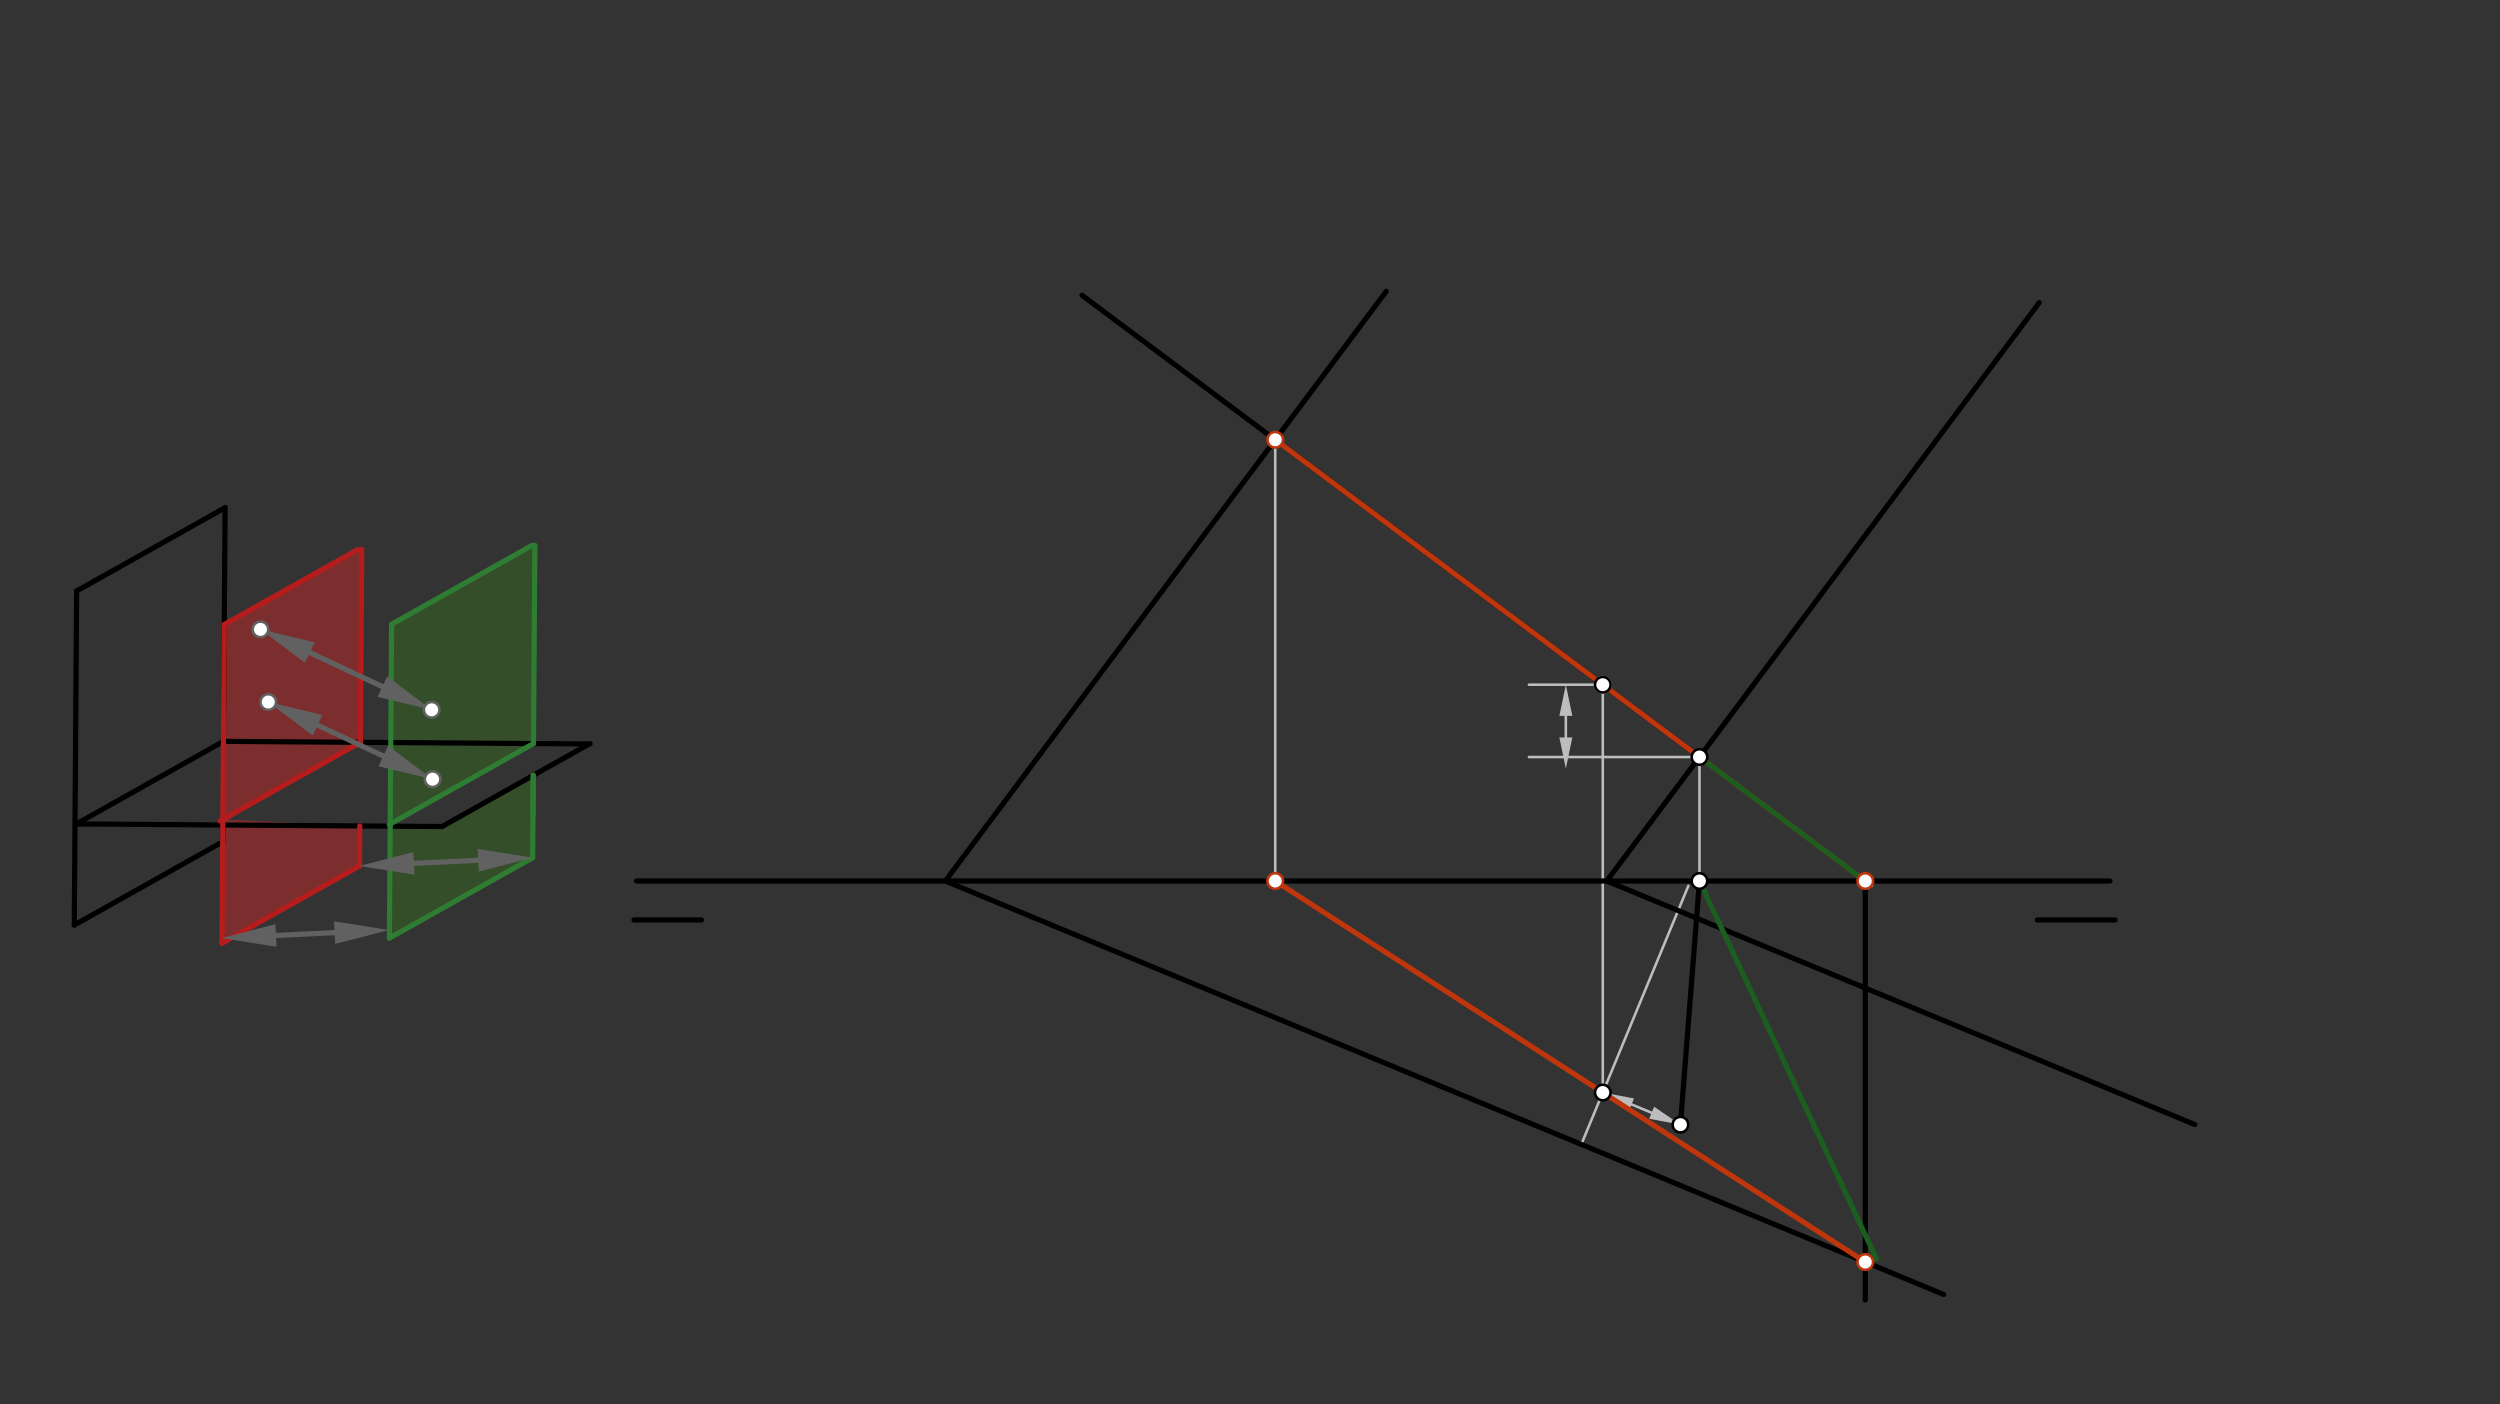 <svg xmlns="http://www.w3.org/2000/svg" class="svg--816" height="100%" preserveAspectRatio="xMidYMid meet" viewBox="0 0 963.78 541.417" width="100%"><rect x="0" y="0" width="963.78" height="541.417" fill="#333333" stroke="none"/><defs><marker id="marker-arrow" markerHeight="16" markerUnits="userSpaceOnUse" markerWidth="24" orient="auto-start-reverse" refX="24" refY="4" viewBox="0 0 24 8"><path d="M 0 0 L 24 4 L 0 8 z" stroke="inherit"></path></marker></defs><g class="aux-layer--949"><g class="element--733"><line stroke="#BDBDBD" stroke-dasharray="none" stroke-linecap="round" stroke-width="1" x1="491.619" x2="721.591" y1="169.539" y2="341.513"></line></g><g class="element--733"><line stroke="#BDBDBD" stroke-dasharray="none" stroke-linecap="round" stroke-width="1" x1="609.606" x2="650.895" y1="441.184" y2="341.485"></line></g><g class="element--733"><line stroke="#BDBDBD" stroke-dasharray="none" stroke-linecap="round" stroke-width="1" x1="491.619" x2="491.619" y1="169.539" y2="342.307"></line></g><g class="element--733"><line stroke="#BDBDBD" stroke-dasharray="none" stroke-linecap="round" stroke-width="1" x1="655.163" x2="655.163" y1="291.838" y2="341.485"></line></g><g class="element--733"><line stroke="#BDBDBD" stroke-dasharray="none" stroke-linecap="round" stroke-width="1" x1="617.891" x2="617.891" y1="421.179" y2="261.307"></line></g><g class="element--733"><line stroke="#BDBDBD" stroke-dasharray="none" stroke-linecap="round" stroke-width="1" x1="655.163" x2="589.417" y1="291.838" y2="291.838"></line></g><g class="element--733"><line stroke="#BDBDBD" stroke-dasharray="none" stroke-linecap="round" stroke-width="1" x1="617.891" x2="589.417" y1="263.966" y2="263.966"></line></g><g class="element--733"><line stroke="#BDBDBD" stroke-dasharray="none" stroke-linecap="round" stroke-width="1" x1="603.654" x2="603.654" y1="275.966" y2="284.307"></line><path d="M603.654,263.966 l12,2.5 l0,-5 z" fill="#BDBDBD" stroke="#BDBDBD" stroke-width="0" transform="rotate(90, 603.654, 263.966)"></path><path d="M603.654,296.307 l12,2.5 l0,-5 z" fill="#BDBDBD" stroke="#BDBDBD" stroke-width="0" transform="rotate(270, 603.654, 296.307)"></path></g><g class="element--733"><line stroke="#BDBDBD" stroke-dasharray="none" stroke-linecap="round" stroke-width="1" x1="628.978" x2="636.734" y1="425.77" y2="428.983"></line><path d="M617.891,421.179 l12,2.5 l0,-5 z" fill="#BDBDBD" stroke="#BDBDBD" stroke-width="0" transform="rotate(22.496, 617.891, 421.179)"></path><path d="M647.821,433.574 l12,2.5 l0,-5 z" fill="#BDBDBD" stroke="#BDBDBD" stroke-width="0" transform="rotate(202.496, 647.821, 433.574)"></path></g><g class="element--733"><circle cx="617.891" cy="263.966" r="3" stroke="#BDBDBD" stroke-width="1" fill="#ffffff"></circle>}</g></g><g class="main-layer--75a"><g class="element--733"><g fill="#C62828" opacity="0.5"><path d="M 85.585 363.599 L 138.584 333.845 L 138.694 318.416 L 85.923 315.926 L 85.585 363.599 Z" stroke="none"></path></g></g><g class="element--733"><g fill="#C62828" opacity="0.5"><path d="M 85.923 315.926 L 138.922 286.172 L 139.45 211.816 L 86.456 240.752 L 85.923 315.926 Z" stroke="none"></path></g></g><g class="element--733"><g fill="#33691E" opacity="0.5"><path d="M 150.112 361.646 L 205.345 330.638 L 205.57 298.906 L 170.417 318.641 L 150.424 317.654 L 150.112 361.646 Z" stroke="none"></path></g></g><g class="element--733"><g fill="#33691E" opacity="0.5"><path d="M 150.424 317.654 L 205.657 286.646 L 206.199 210.248 L 150.97 240.652 L 150.424 317.654 Z" stroke="none"></path></g></g><g class="element--733"><line stroke="#000000" stroke-dasharray="none" stroke-linecap="round" stroke-width="2" x1="813.417" x2="245.417" y1="339.641" y2="339.641"></line></g><g class="element--733"><line stroke="#000000" stroke-dasharray="none" stroke-linecap="round" stroke-width="2" x1="270.417" x2="244.417" y1="354.641" y2="354.641"></line></g><g class="element--733"><line stroke="#000000" stroke-dasharray="none" stroke-linecap="round" stroke-width="2" x1="815.417" x2="785.417" y1="354.641" y2="354.641"></line></g><g class="element--733"><line stroke="#000000" stroke-dasharray="none" stroke-linecap="round" stroke-width="2" x1="364.417" x2="534.417" y1="339.641" y2="112.307"></line></g><g class="element--733"><line stroke="#000000" stroke-dasharray="none" stroke-linecap="round" stroke-width="2" x1="619.302" x2="786.127" y1="339.794" y2="116.706"></line></g><g class="element--733"><line stroke="#000000" stroke-dasharray="none" stroke-linecap="round" stroke-width="2" x1="364.417" x2="661.417" y1="339.641" y2="462.641"></line></g><g class="element--733"><line stroke="#000000" stroke-dasharray="none" stroke-linecap="round" stroke-width="2" x1="619.417" x2="846.12" y1="339.641" y2="433.528"></line></g><g class="element--733"><line stroke="#000000" stroke-dasharray="none" stroke-linecap="round" stroke-width="2" x1="29.417" x2="170.417" y1="317.641" y2="318.641"></line></g><g class="element--733"><line stroke="#000000" stroke-dasharray="none" stroke-linecap="round" stroke-width="2" x1="170.417" x2="227.417" y1="318.641" y2="286.641"></line></g><g class="element--733"><line stroke="#000000" stroke-dasharray="none" stroke-linecap="round" stroke-width="2" x1="29.417" x2="86.137" y1="317.641" y2="285.798"></line></g><g class="element--733"><line stroke="#000000" stroke-dasharray="none" stroke-linecap="round" stroke-width="2" x1="86.137" x2="227.416" y1="285.798" y2="286.8"></line></g><g class="element--733"><line stroke="#000000" stroke-dasharray="none" stroke-linecap="round" stroke-width="2" x1="86.137" x2="86.775" y1="285.798" y2="195.707"></line></g><g class="element--733"><line stroke="#000000" stroke-dasharray="none" stroke-linecap="round" stroke-width="2" x1="86.775" x2="29.548" y1="195.707" y2="227.834"></line></g><g class="element--733"><line stroke="#000000" stroke-dasharray="none" stroke-linecap="round" stroke-width="2" x1="29.548" x2="28.635" y1="227.834" y2="356.621"></line></g><g class="element--733"><line stroke="#000000" stroke-dasharray="none" stroke-linecap="round" stroke-width="2" x1="28.635" x2="84.674" y1="356.621" y2="325.161"></line></g><g class="element--733"><line stroke="#000000" stroke-dasharray="none" stroke-linecap="round" stroke-width="2" x1="85.857" x2="85.908" y1="325.169" y2="318.041"></line></g><g class="element--733"><line stroke="#B71C1C" stroke-dasharray="none" stroke-linecap="round" stroke-width="2" x1="85.585" x2="86.456" y1="363.599" y2="240.752"></line></g><g class="element--733"><line stroke="#B71C1C" stroke-dasharray="none" stroke-linecap="round" stroke-width="2" x1="85.585" x2="138.584" y1="363.599" y2="333.845"></line></g><g class="element--733"><line stroke="#B71C1C" stroke-dasharray="none" stroke-linecap="round" stroke-width="2" x1="138.584" x2="138.694" y1="333.845" y2="318.416"></line></g><g class="element--733"><line stroke="#B71C1C" stroke-dasharray="none" stroke-linecap="round" stroke-width="2" x1="138.922" x2="84.865" y1="286.172" y2="316.52"></line></g><g class="element--733"><line stroke="#B71C1C" stroke-dasharray="none" stroke-linecap="round" stroke-width="2" x1="86.456" x2="138.018" y1="240.752" y2="211.805"></line></g><g class="element--733"><line stroke="#B71C1C" stroke-dasharray="none" stroke-linecap="round" stroke-width="2" x1="138.922" x2="139.45" y1="286.172" y2="211.816"></line></g><g class="element--733"><line stroke="#2E7D32" stroke-dasharray="none" stroke-linecap="round" stroke-width="2" x1="150.418" x2="150.112" y1="318.499" y2="361.646"></line></g><g class="element--733"><line stroke="#2E7D32" stroke-dasharray="none" stroke-linecap="round" stroke-width="2" x1="150.112" x2="205.345" y1="361.646" y2="330.638"></line></g><g class="element--733"><line stroke="#2E7D32" stroke-dasharray="none" stroke-linecap="round" stroke-width="2" x1="205.345" x2="205.57" y1="330.638" y2="298.835"></line></g><g class="element--733"><line stroke="#2E7D32" stroke-dasharray="none" stroke-linecap="round" stroke-width="2" x1="150.418" x2="150.97" y1="318.499" y2="240.652"></line></g><g class="element--733"><line stroke="#2E7D32" stroke-dasharray="none" stroke-linecap="round" stroke-width="2" x1="150.97" x2="205.139" y1="240.652" y2="210.241"></line></g><g class="element--733"><line stroke="#2E7D32" stroke-dasharray="none" stroke-linecap="round" stroke-width="2" x1="205.458" x2="205.57" y1="314.736" y2="298.906"></line></g><g class="element--733"><line stroke="#2E7D32" stroke-dasharray="none" stroke-linecap="round" stroke-width="2" x1="205.657" x2="206.199" y1="286.646" y2="210.248"></line></g><g class="element--733"><line stroke="#2E7D32" stroke-dasharray="none" stroke-linecap="round" stroke-width="2" x1="205.657" x2="150.058" y1="286.646" y2="317.859"></line></g><g class="element--733"><line stroke="#616161" stroke-dasharray="none" stroke-linecap="round" stroke-width="2" x1="119.424" x2="147.409" y1="251.568" y2="264.713"></line><path d="M100.417,242.641 l21,4.375 l0,-8.75 z" fill="#616161" stroke="#616161" stroke-width="0" transform="rotate(25.159, 100.417, 242.641)"></path><path d="M166.417,273.641 l21,4.375 l0,-8.75 z" fill="#616161" stroke="#616161" stroke-width="0" transform="rotate(205.159, 166.417, 273.641)"></path></g><g class="element--733"><line stroke="#616161" stroke-dasharray="none" stroke-linecap="round" stroke-width="2" x1="122.424" x2="147.765" y1="279.568" y2="291.471"></line><path d="M103.417,270.641 l21,4.375 l0,-8.75 z" fill="#616161" stroke="#616161" stroke-width="0" transform="rotate(25.159, 103.417, 270.641)"></path><path d="M166.773,300.399 l21,4.375 l0,-8.75 z" fill="#616161" stroke="#616161" stroke-width="0" transform="rotate(205.159, 166.773, 300.399)"></path></g><g class="element--733"><line stroke="#616161" stroke-dasharray="none" stroke-linecap="round" stroke-width="2" x1="159.56" x2="184.369" y1="332.837" y2="331.645"></line><path d="M138.584,333.845 l21,4.375 l0,-8.75 z" fill="#616161" stroke="#616161" stroke-width="0" transform="rotate(357.249, 138.584, 333.845)"></path><path d="M205.345,330.638 l21,4.375 l0,-8.75 z" fill="#616161" stroke="#616161" stroke-width="0" transform="rotate(177.249, 205.345, 330.638)"></path></g><g class="element--733"><line stroke="#616161" stroke-dasharray="none" stroke-linecap="round" stroke-width="2" x1="106.392" x2="128.987" y1="360.633" y2="359.547"></line><path d="M85.417,361.641 l21,4.375 l0,-8.75 z" fill="#616161" stroke="#616161" stroke-width="0" transform="rotate(357.249, 85.417, 361.641)"></path><path d="M149.962,358.539 l21,4.375 l0,-8.75 z" fill="#616161" stroke="#616161" stroke-width="0" transform="rotate(177.249, 149.962, 358.539)"></path></g><g class="element--733"><line stroke="#000000" stroke-dasharray="none" stroke-linecap="round" stroke-width="2" x1="417.136" x2="719.087" y1="113.841" y2="339.641"></line></g><g class="element--733"><line stroke="#000000" stroke-dasharray="none" stroke-linecap="round" stroke-width="2" x1="719.087" x2="719.087" y1="501.141" y2="339.641"></line></g><g class="element--733"><line stroke="#000000" stroke-dasharray="none" stroke-linecap="round" stroke-width="2" x1="661.417" x2="749.288" y1="462.641" y2="499.032"></line></g><g class="element--733"><line stroke="#BF360C" stroke-dasharray="none" stroke-linecap="round" stroke-width="2" x1="491.619" x2="719.087" y1="339.641" y2="486.524"></line></g><g class="element--733"><line stroke="#BF360C" stroke-dasharray="none" stroke-linecap="round" stroke-width="2" x1="491.619" x2="719.087" y1="169.539" y2="339.641"></line></g><g class="element--733"><line stroke="#1B5E20" stroke-dasharray="none" stroke-linecap="round" stroke-width="2" x1="655.163" x2="719.087" y1="291.838" y2="339.641"></line></g><g class="element--733"><line stroke="#1B5E20" stroke-dasharray="none" stroke-linecap="round" stroke-width="2" x1="655.163" x2="723.417" y1="339.641" y2="485.307"></line></g><g class="element--733"><line stroke="#000000" stroke-dasharray="none" stroke-linecap="round" stroke-width="2" x1="655.163" x2="647.821" y1="339.641" y2="433.574"></line></g><g class="element--733"><circle cx="166.417" cy="273.641" r="3" stroke="#616161" stroke-width="1" fill="#ffffff"></circle>}</g><g class="element--733"><circle cx="100.417" cy="242.641" r="3" stroke="#616161" stroke-width="1" fill="#ffffff"></circle>}</g><g class="element--733"><circle cx="103.417" cy="270.641" r="3" stroke="#616161" stroke-width="1" fill="#ffffff"></circle>}</g><g class="element--733"><circle cx="166.773" cy="300.399" r="3" stroke="#616161" stroke-width="1" fill="#ffffff"></circle>}</g><g class="element--733"><circle cx="491.619" cy="339.641" r="3" stroke="#BF360C" stroke-width="1" fill="#ffffff"></circle>}</g><g class="element--733"><circle cx="491.619" cy="169.539" r="3" stroke="#BF360C" stroke-width="1" fill="#ffffff"></circle>}</g><g class="element--733"><circle cx="719.087" cy="339.641" r="3" stroke="#BF360C" stroke-width="1" fill="#ffffff"></circle>}</g><g class="element--733"><circle cx="719.087" cy="486.524" r="3" stroke="#BF360C" stroke-width="1" fill="#ffffff"></circle>}</g><g class="element--733"><circle cx="617.891" cy="421.179" r="3" stroke="#000000" stroke-width="1" fill="#ffffff"></circle>}</g><g class="element--733"><circle cx="617.891" cy="263.966" r="3" stroke="#000000" stroke-width="1" fill="#ffffff"></circle>}</g><g class="element--733"><circle cx="655.163" cy="291.838" r="3" stroke="#000000" stroke-width="1" fill="#ffffff"></circle>}</g><g class="element--733"><circle cx="655.163" cy="339.641" r="3" stroke="#000000" stroke-width="1" fill="#ffffff"></circle>}</g><g class="element--733"><circle cx="647.821" cy="433.574" r="3" stroke="#000000" stroke-width="1" fill="#ffffff"></circle>}</g></g><g class="snaps-layer--ac6"></g><g class="temp-layer--52d"></g></svg>